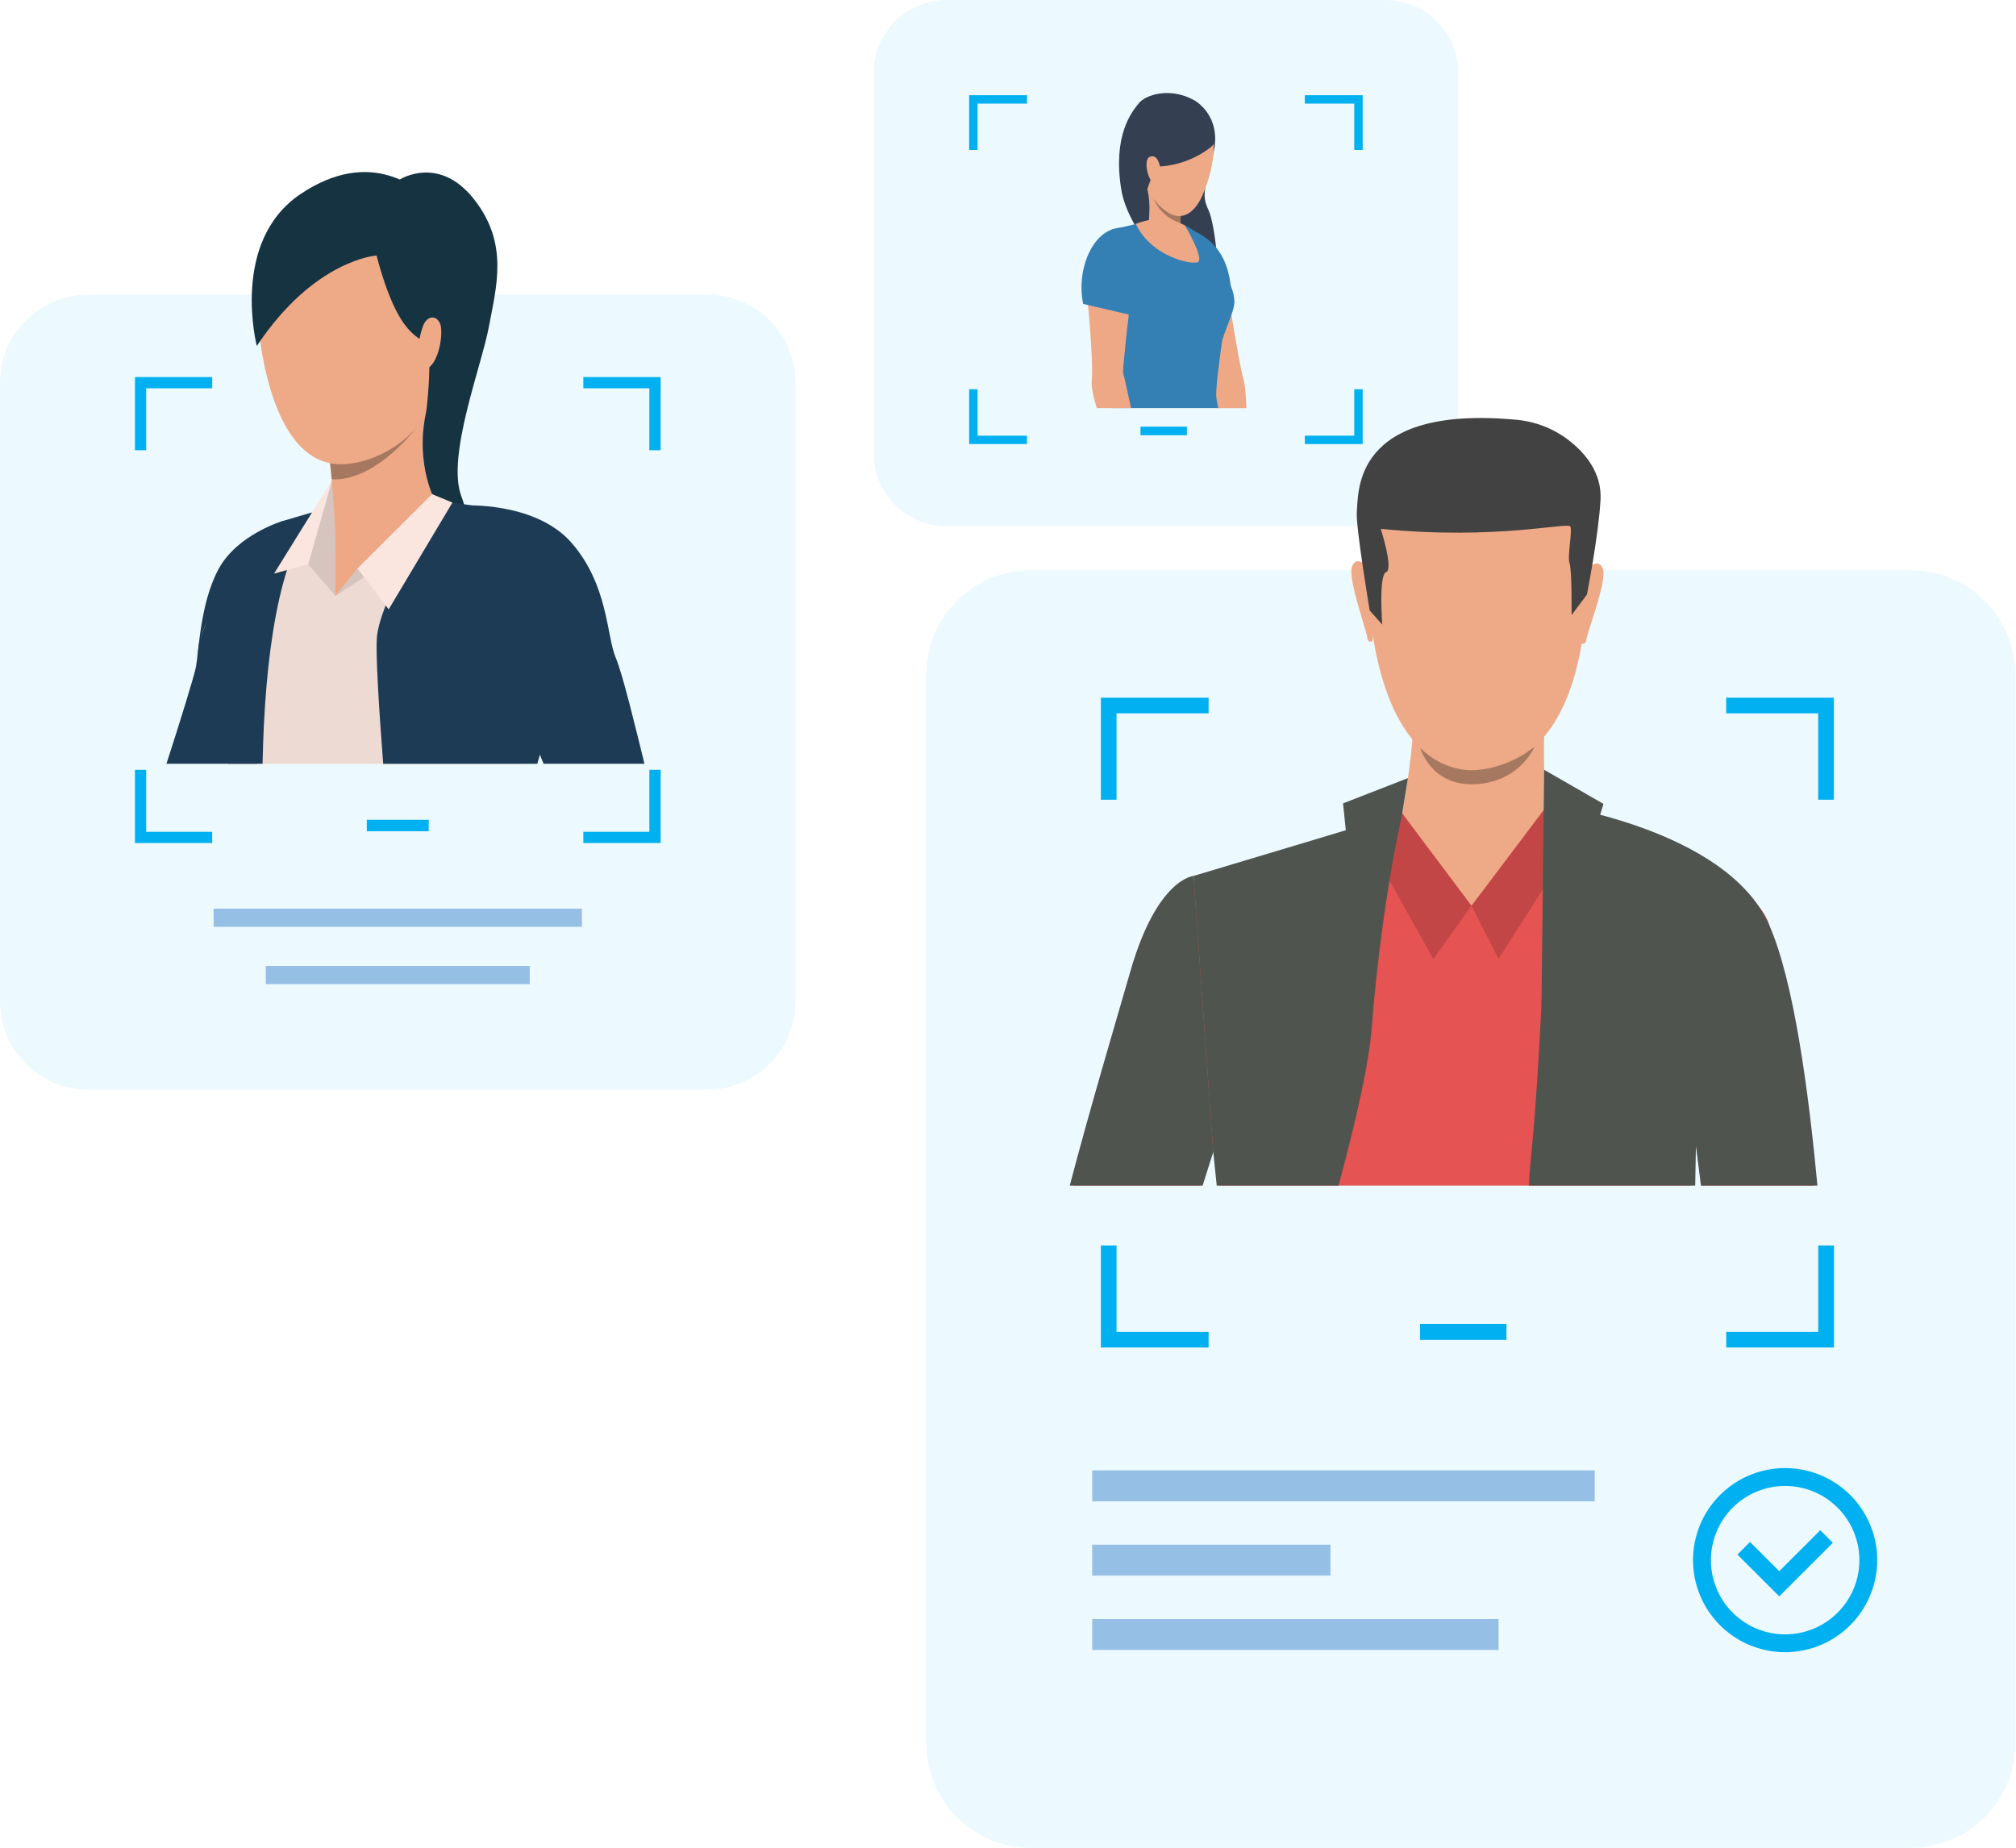 <svg width="528" height="484" viewBox="0 0 528 484" fill="none" xmlns="http://www.w3.org/2000/svg">
<g clip-path="url(#clip0_1613_47354)">
<path opacity="0.95" d="M185.18 77.141H23.176C10.376 77.141 0 87.514 0 100.31V262.271C0 275.067 10.376 285.441 23.176 285.441H185.18C197.98 285.441 208.356 275.067 208.356 262.271V100.31C208.356 87.514 197.98 77.141 185.18 77.141Z" fill="#EBF9FE"/>
<path d="M152.41 238.008H55.946V242.77H152.41V238.008Z" fill="#96BFE6"/>
<path d="M138.747 253.023H69.607V257.786H138.747V253.023Z" fill="#96BFE6"/>
<path opacity="0.95" d="M500.487 149.383H269.931C254.854 149.383 242.631 161.602 242.631 176.675V456.711C242.631 471.784 254.854 484.003 269.931 484.003H500.487C515.564 484.003 527.786 471.784 527.786 456.711V176.675C527.786 161.602 515.564 149.383 500.487 149.383Z" fill="#EBF9FE"/>
<path d="M394.539 346.781H371.924V350.967H394.539V346.781Z" fill="#00B0F0"/>
<path d="M417.663 385.156H286.059V393.264H417.663V385.156Z" fill="#96BFE6"/>
<path d="M392.481 424.086H286.059V432.193H392.481V424.086Z" fill="#96BFE6"/>
<path d="M348.448 404.617H286.059V412.725H348.448V404.617Z" fill="#96BFE6"/>
<path d="M452.093 182.758V186.853H476.189V209.481H480.286V182.758H452.093ZM288.327 209.481H292.423V186.853H316.539V182.758H288.327V209.481ZM476.209 326.237V348.874H452.113V352.969H480.325V326.237H476.209ZM292.423 326.237H288.327V352.969H316.539V348.874H292.423V326.237Z" fill="#00B0F0"/>
<path d="M467.538 432.781C462.767 432.782 458.103 431.368 454.136 428.719C450.169 426.07 447.077 422.304 445.251 417.898C443.425 413.491 442.947 408.643 443.877 403.965C444.808 399.287 447.105 394.99 450.479 391.617C453.852 388.245 458.15 385.948 462.829 385.018C467.508 384.088 472.358 384.565 476.766 386.391C481.173 388.217 484.94 391.308 487.59 395.274C490.24 399.24 491.654 403.902 491.654 408.672C491.645 415.064 489.102 421.191 484.581 425.711C480.06 430.23 473.931 432.773 467.538 432.781ZM467.538 389.227C463.691 389.227 459.93 390.367 456.732 392.504C453.533 394.64 451.04 397.677 449.568 401.231C448.096 404.784 447.71 408.694 448.461 412.466C449.211 416.238 451.064 419.702 453.784 422.422C456.504 425.141 459.97 426.993 463.743 427.744C467.516 428.494 471.427 428.109 474.981 426.637C478.535 425.165 481.573 422.673 483.71 419.475C485.848 416.278 486.988 412.518 486.988 408.672C486.982 403.517 484.931 398.574 481.285 394.929C477.638 391.284 472.694 389.233 467.538 389.227Z" fill="#00B0F0"/>
<path d="M465.997 418.165L455.04 407.21L458.342 403.908L465.997 411.566L476.73 400.836L480.032 404.133L465.997 418.165Z" fill="#00B0F0"/>
<path opacity="0.95" d="M362.848 0H247.874C237.352 0 228.822 8.527 228.822 19.047V118.782C228.822 129.301 237.352 137.828 247.874 137.828H362.848C373.37 137.828 381.899 129.301 381.899 118.782V19.047C381.899 8.527 373.37 0 362.848 0Z" fill="#EBF9FE"/>
<path d="M310.847 111.758H298.708V114.005H310.847V111.758Z" fill="#00B0F0"/>
<path d="M312.881 26.32C312.881 26.32 320.102 30.269 317.811 40.035C315.52 49.801 314.651 51.092 316.507 55.014C318.364 58.935 320.011 75.462 318.02 78.484C316.029 81.505 295.899 63.749 293.648 49.548C291.396 35.347 296.448 29.313 298.238 27.062C300.027 24.811 306.51 22.698 312.881 26.32Z" fill="#344052"/>
<path d="M326.442 106.904H318.708C318.337 103.089 317.989 100.435 318.06 100.044C318.175 99.393 310.365 78.916 309.638 77.222C308.912 75.528 306.04 70.99 305.665 66.714C305.289 62.437 310.879 60.711 310.879 60.711C318.408 62.058 320.96 72.471 320.96 72.471C320.96 72.471 324.12 93.587 325.7 99.531C326.123 101.055 326.344 103.748 326.442 106.904Z" fill="#EEA886"/>
<path d="M322.551 77.561L311.033 82.415C311.033 82.415 300.45 56.157 309.322 59.088C318.194 62.018 322.148 67.507 322.551 77.561Z" fill="#3480B5"/>
<path d="M319.988 89.92C319.653 92.526 318.274 101.767 318.582 104.255C318.633 104.65 318.803 105.614 319.06 106.901H291.294C292.033 104.267 292.704 101.933 293.111 100.583C294.458 96.112 293.167 94.916 292.487 91.338C292.223 89.936 291.302 87.278 290.271 84.273C289.931 83.27 289.58 82.223 289.244 81.173C288.024 77.389 287.455 73.519 287.103 71.268C285.428 60.606 293.645 59.563 293.645 59.563C296.698 58.998 302.031 57.352 302.031 57.352L310.385 59.089C311.09 59.388 311.754 59.776 312.361 60.242C313.03 60.741 313.658 61.292 314.241 61.889C315.153 62.825 316.97 65.51 318.784 68.457C319.337 69.361 319.894 70.289 320.419 71.201C322.117 74.139 323.326 76.509 323.287 79.182C323.247 81.856 320.324 87.314 319.988 89.92Z" fill="#3480B5"/>
<path d="M310.384 59.083C310.384 59.083 315.618 68.028 313.67 68.695C311.723 69.362 301.468 67.115 297.475 58.656C297.447 58.656 304.194 55.596 310.384 59.083Z" fill="#EEA886"/>
<path d="M309.635 63.163C309.635 63.163 304.989 65.137 300.778 58.657C300.778 58.657 301.908 51.307 299.518 47.054C297.128 42.801 309.97 52.153 309.97 52.153C309.97 52.153 309.761 53.029 309.548 54.321C309.437 54.984 309.323 55.754 309.236 56.572C309.165 57.255 309.109 57.97 309.086 58.681C309.03 60.335 309.149 61.978 309.635 63.163Z" fill="#EEA886"/>
<path d="M298.092 73.18C297.136 78.1 290.27 84.265 290.27 84.265C289.931 83.262 289.579 82.219 289.243 81.169C293.979 78.148 298.092 73.18 298.092 73.18Z" fill="#393D63"/>
<path d="M296.369 77.089C295.934 78.882 293.932 97.047 294.149 97.668C294.279 98.019 295.247 102.221 296.219 106.893H287.256C286.335 103.883 285.794 101.384 285.925 99.97C286.497 93.845 284.42 74.3 284.42 74.3C284.42 74.3 282.559 62.485 292.367 61.008C292.367 61.008 298.158 61.77 298.51 66.047C298.861 70.324 296.807 75.3 296.369 77.089Z" fill="#EEA886"/>
<path d="M283.697 79.61L295.868 82.45C295.868 82.45 305.522 63.711 296.828 60.291C287.663 56.682 281.501 69.386 283.697 79.61Z" fill="#3480B5"/>
<path d="M311.756 27.36C311.756 27.36 322.335 31.238 315.631 49.475C308.928 67.712 295.241 46.371 297.31 35.152C299.38 23.933 311.756 27.36 311.756 27.36Z" fill="#EEA987"/>
<path d="M317.249 38.445C313.1 41.721 307.994 43.551 302.709 43.658C302.709 43.658 300.615 48.76 300.275 50.328C300.275 50.328 291.427 35.136 301.603 27.463C311.778 19.79 321.006 35.262 317.249 38.445Z" fill="#344052"/>
<path d="M303.918 44.753C303.918 43.398 303.227 40.294 301.185 41.056C299.142 41.818 300.971 48.165 302.318 47.845C302.318 47.845 303.934 47.947 303.918 44.753Z" fill="#EEA987"/>
<path d="M309.097 58.369C304.128 56.995 302.204 52.26 302.145 52.102C306.186 57.322 309.255 56.572 309.255 56.572C309.164 57.263 309.16 57.678 309.097 58.369Z" fill="#A77860"/>
<path d="M341.745 24.938V27.137H354.689V39.285H356.89V24.938H341.745ZM253.83 39.285H256.03V27.137H268.975V24.938H253.83V39.285ZM354.689 101.961V114.124H341.745V116.32H356.89V101.961H354.689ZM256.03 101.961H253.83V116.308H268.975V114.124H256.03V101.961Z" fill="#00B0F0"/>
<path d="M112.284 214.734H96.069V217.736H112.284V214.734Z" fill="#00B0F0"/>
<path d="M152.777 98.773V101.708H170.071V117.935H173.018V98.773H152.777ZM35.35 117.935H38.285V101.708H55.579V98.773H35.35V117.935ZM170.071 201.656V217.887H152.777V220.821H173.018V201.652L170.071 201.656ZM38.285 201.656H35.35V220.821H55.579V217.887H38.285V201.656Z" fill="#00B0F0"/>
<path d="M104.679 47.033C104.679 47.033 114.89 40.478 124.102 52.128C133.314 63.778 129.999 74.969 128.076 85.427C126.168 95.797 116.881 119.523 120.827 129.977C124.773 140.43 119.729 145.872 119.729 145.872C119.729 145.872 88.052 153.979 91.746 106.349C95.439 58.719 104.679 47.033 104.679 47.033Z" fill="#163342"/>
<path d="M85.399 152.596C85.399 152.596 76.124 177.167 67.359 200.068H43.591C47.225 188.857 50.91 176.903 51.317 174.711C52.107 170.442 52.443 157.805 57.31 148.939C62.176 140.073 73.786 136.562 73.786 136.562C92.936 137.423 85.399 152.596 85.399 152.596Z" fill="#1D3B54"/>
<path d="M144.971 176.594C144.971 176.594 141.266 188.643 137.687 200.076H60.149C59.821 199.069 59.418 198.01 58.932 196.893C53.252 183.75 50.495 172.578 53.252 165.075C56.009 157.571 71.751 137.174 75.815 136.361C79.88 135.547 91.553 130.042 91.553 130.042C99.184 128.905 110.04 129.469 113.776 130.773C117.513 132.076 138.295 134.177 145.919 140.096C154.7 146.928 144.971 176.594 144.971 176.594Z" fill="#EDDAD3"/>
<path d="M87.82 156.093L80.71 147.781L86.904 125.898C86.904 125.898 88.958 138.081 87.82 156.093Z" fill="#D6C5BE"/>
<path d="M85.975 116.568C85.975 116.568 88.305 138 87.819 144.978C87.819 144.978 99.962 157.141 113.772 130.761C113.772 130.761 107.961 119.893 112.334 105.092C116.707 90.29 85.975 116.568 85.975 116.568Z" fill="#EEA886"/>
<path d="M87.821 144.977V156.089L101.797 145.648L87.821 144.977Z" fill="#EEA886"/>
<path d="M87.821 156.09L93.624 148.911L113.169 129.438L119.489 135.523L87.821 156.09Z" fill="#D6C5BE"/>
<path d="M153.133 156.927C153.133 156.927 149.784 169.343 140.718 200.071H100.359C99.107 183.903 98.412 171.029 98.692 167.131C99.482 156.176 115.883 131.297 115.883 131.297C115.883 131.297 126.102 132.529 137.08 134.91C149.598 137.623 153.133 156.927 153.133 156.927Z" fill="#1D3B54"/>
<path d="M82.886 133.875C72.888 145.833 69.333 172.118 68.768 200.058H59.793C49.385 178.279 52.169 168.398 52.169 168.398C57.609 149.782 73.785 136.553 73.785 136.553L82.886 133.875Z" fill="#1D3B54"/>
<path d="M80.722 147.781L71.775 150.253L86.888 125.898L80.722 147.781Z" fill="#FAE6DE"/>
<path d="M93.624 148.911L101.796 159.621L118.49 131.645L113.169 129.438L93.624 148.911Z" fill="#FAE6DE"/>
<path d="M86.457 121.281L86.904 125.498C86.904 125.498 96.526 127.382 109.155 111.984C109.139 111.984 100.188 122.9 86.457 121.281Z" fill="#A77860"/>
<path d="M88.906 121.601C85.106 121.459 74.492 120.219 69.258 95.778C62.859 65.915 76.993 50.43 89.096 47.559C101.199 44.688 112.358 48.894 118.556 64.501C118.556 64.501 123.087 76.672 115.736 98.349C108.385 120.026 92.979 121.747 88.906 121.601Z" fill="#EEA987"/>
<path d="M98.617 66.926C98.617 66.926 82.366 67.937 67.26 90.621C67.26 90.621 60.186 63.32 78.668 50.861C97.151 38.401 110.096 49.115 114.615 54.545C114.615 54.545 121.085 56.034 121.291 68.3C121.496 80.566 129.744 99.103 111.637 107.862C111.637 107.862 113.363 93.859 111.767 90.656C110.171 87.453 104.629 89.618 98.617 66.926Z" fill="#163342"/>
<path d="M110.865 85.215C111.687 83.094 113.919 82.237 115.147 84.511C116.376 86.786 114.914 95.62 111.631 96.584C108.349 97.548 109.206 89.519 110.865 85.215Z" fill="#EEA987"/>
<path d="M168.787 200.066H142.368C139.603 193.262 137.008 187.231 135.258 182.895C129.538 168.501 106.765 141.43 121.278 132.41C121.278 132.41 140.294 131.249 149.822 142.334C159.35 153.419 158.84 166.597 161.278 172.32C163.087 176.557 166.594 191.161 168.787 200.066Z" fill="#1D3B54"/>
<path d="M475.157 310.579H445.721C444.698 303.471 443.931 298.337 443.931 298.337C443.931 298.337 443.501 303.107 442.841 310.579H319.066C318.494 305.204 318.008 301.891 317.763 301.776C317.407 301.595 316.092 305.169 314.421 310.579H281.082C289.772 275.965 302.061 234.523 309.669 231.597C322.558 226.645 375.088 210.453 375.088 210.453H405.073C405.073 210.453 458.361 225.653 463.315 242.165C466.85 253.949 471.472 279.898 475.157 310.579Z" fill="#E65353"/>
<path d="M443.577 288.056L442.609 287.874C442.66 287.606 447.519 260.981 440.634 245.887L441.53 245.492C448.546 260.858 443.628 287.783 443.577 288.056Z" fill="#B84343"/>
<path d="M443.391 282.715C443.363 282.506 440.523 261.872 434.305 254.139L435.072 253.523C441.475 261.469 444.264 281.724 444.378 282.581L443.391 282.715Z" fill="#B84343"/>
<path d="M391.462 113.209C391.462 113.209 419.461 117.62 415.199 161.412C410.936 205.204 386.224 201.614 384.573 201.57C382.922 201.527 359.766 202.36 357.961 148.901C357.964 148.889 357.174 109.362 391.462 113.209Z" fill="#EEA987"/>
<path d="M404.534 188.664C404.534 188.664 403.767 206.676 405.513 210.577C407.259 214.479 382.409 227.002 367.252 213.042C367.252 213.042 370.914 193.466 369.895 186.527C368.875 179.589 404.534 188.664 404.534 188.664Z" fill="#EEA987"/>
<path d="M415.633 149.045C415.633 149.045 418.699 145.771 419.824 149.084C420.95 152.398 415.084 167.207 415.452 167.87C415.452 167.87 414.891 169.158 414.156 168.451C413.421 167.744 415.633 149.045 415.633 149.045Z" fill="#EEA987"/>
<path d="M358.28 148.485C358.28 148.485 355.278 145.152 354.089 148.446C352.9 151.739 358.493 166.659 358.098 167.315C358.098 167.315 358.631 168.61 359.382 167.919C360.132 167.228 358.28 148.485 358.28 148.485Z" fill="#EEA987"/>
<path d="M415.622 155.745L411.608 161.119C411.608 161.119 411.723 149.375 411.079 147.534C410.435 145.694 411.837 139.277 411.3 137.95C410.763 136.623 392.15 141.563 361.627 138.526C361.627 138.526 365.024 149.106 363.033 149.86C361.042 150.615 362.018 163.615 362.018 163.615L358.723 159.895C358.723 159.895 355.002 137.681 355.362 133.973C355.844 129.041 354.129 105.99 397.08 109.947C402.001 110.377 406.702 112.181 410.648 115.152C415.061 118.516 419.6 123.765 419.185 130.976C418.64 140.489 415.622 155.745 415.622 155.745Z" fill="#424242"/>
<path d="M405.513 210.581C405.513 210.581 411.833 211.928 385.394 237.253C385.394 237.253 366.643 216.517 367.251 213.045C367.86 209.574 405.513 210.581 405.513 210.581Z" fill="#EEA987"/>
<path d="M314.97 310.58H280.166C285.597 289.906 292.095 268.147 296.136 254.143C303.096 230.097 312.589 229.445 312.589 229.445L317.763 301.793C317.763 301.793 316.598 305.292 314.97 310.58Z" fill="#4F544F"/>
<path d="M385.395 237.25L392.478 251.187L414.808 216.056L405.513 210.578L385.395 237.25Z" fill="#C24646"/>
<path d="M475.996 310.574H445.481C444.691 304.255 444.174 300.101 444.174 300.101C444.174 300.101 444.11 304.121 443.98 310.574H400.449C400.499 308.634 400.61 306.824 400.781 305.144C404.423 270.49 405.49 210.57 405.49 210.57C405.49 210.57 452.011 216.822 463.3 242.163C469.838 256.799 473.693 286.054 475.996 310.574Z" fill="#4F544F"/>
<path d="M385.395 237.255L375.397 251.191L360.947 225.364L367.252 213.047L385.395 237.255Z" fill="#C24646"/>
<path d="M367.255 213.047C367.255 213.047 361.879 236.035 359.248 269.353C358.506 278.831 355.101 293.775 350.558 310.582H318.668L317.764 301.78L312.589 229.448L367.255 213.047Z" fill="#4F544F"/>
<path d="M404.426 201.648L419.966 210.577L403.719 263.567L404.426 201.648Z" fill="#4F544F"/>
<path d="M368.752 203.812L367.251 213.038L357.004 261.47L351.75 210.443L368.752 203.812Z" fill="#4F544F"/>
<path d="M371.96 195.902C371.96 195.902 377.886 202.41 386.801 201.699C395.717 200.988 401.915 195.578 401.915 195.578C401.915 195.578 398.111 204.847 386.426 205.419C374.741 205.992 371.96 195.902 371.96 195.902Z" fill="#A77860"/>
</g>
<defs>
<clipPath id="clip0_1613_47354">
<rect width="527.79" height="484" fill="white"/>
</clipPath>
</defs>
</svg>
